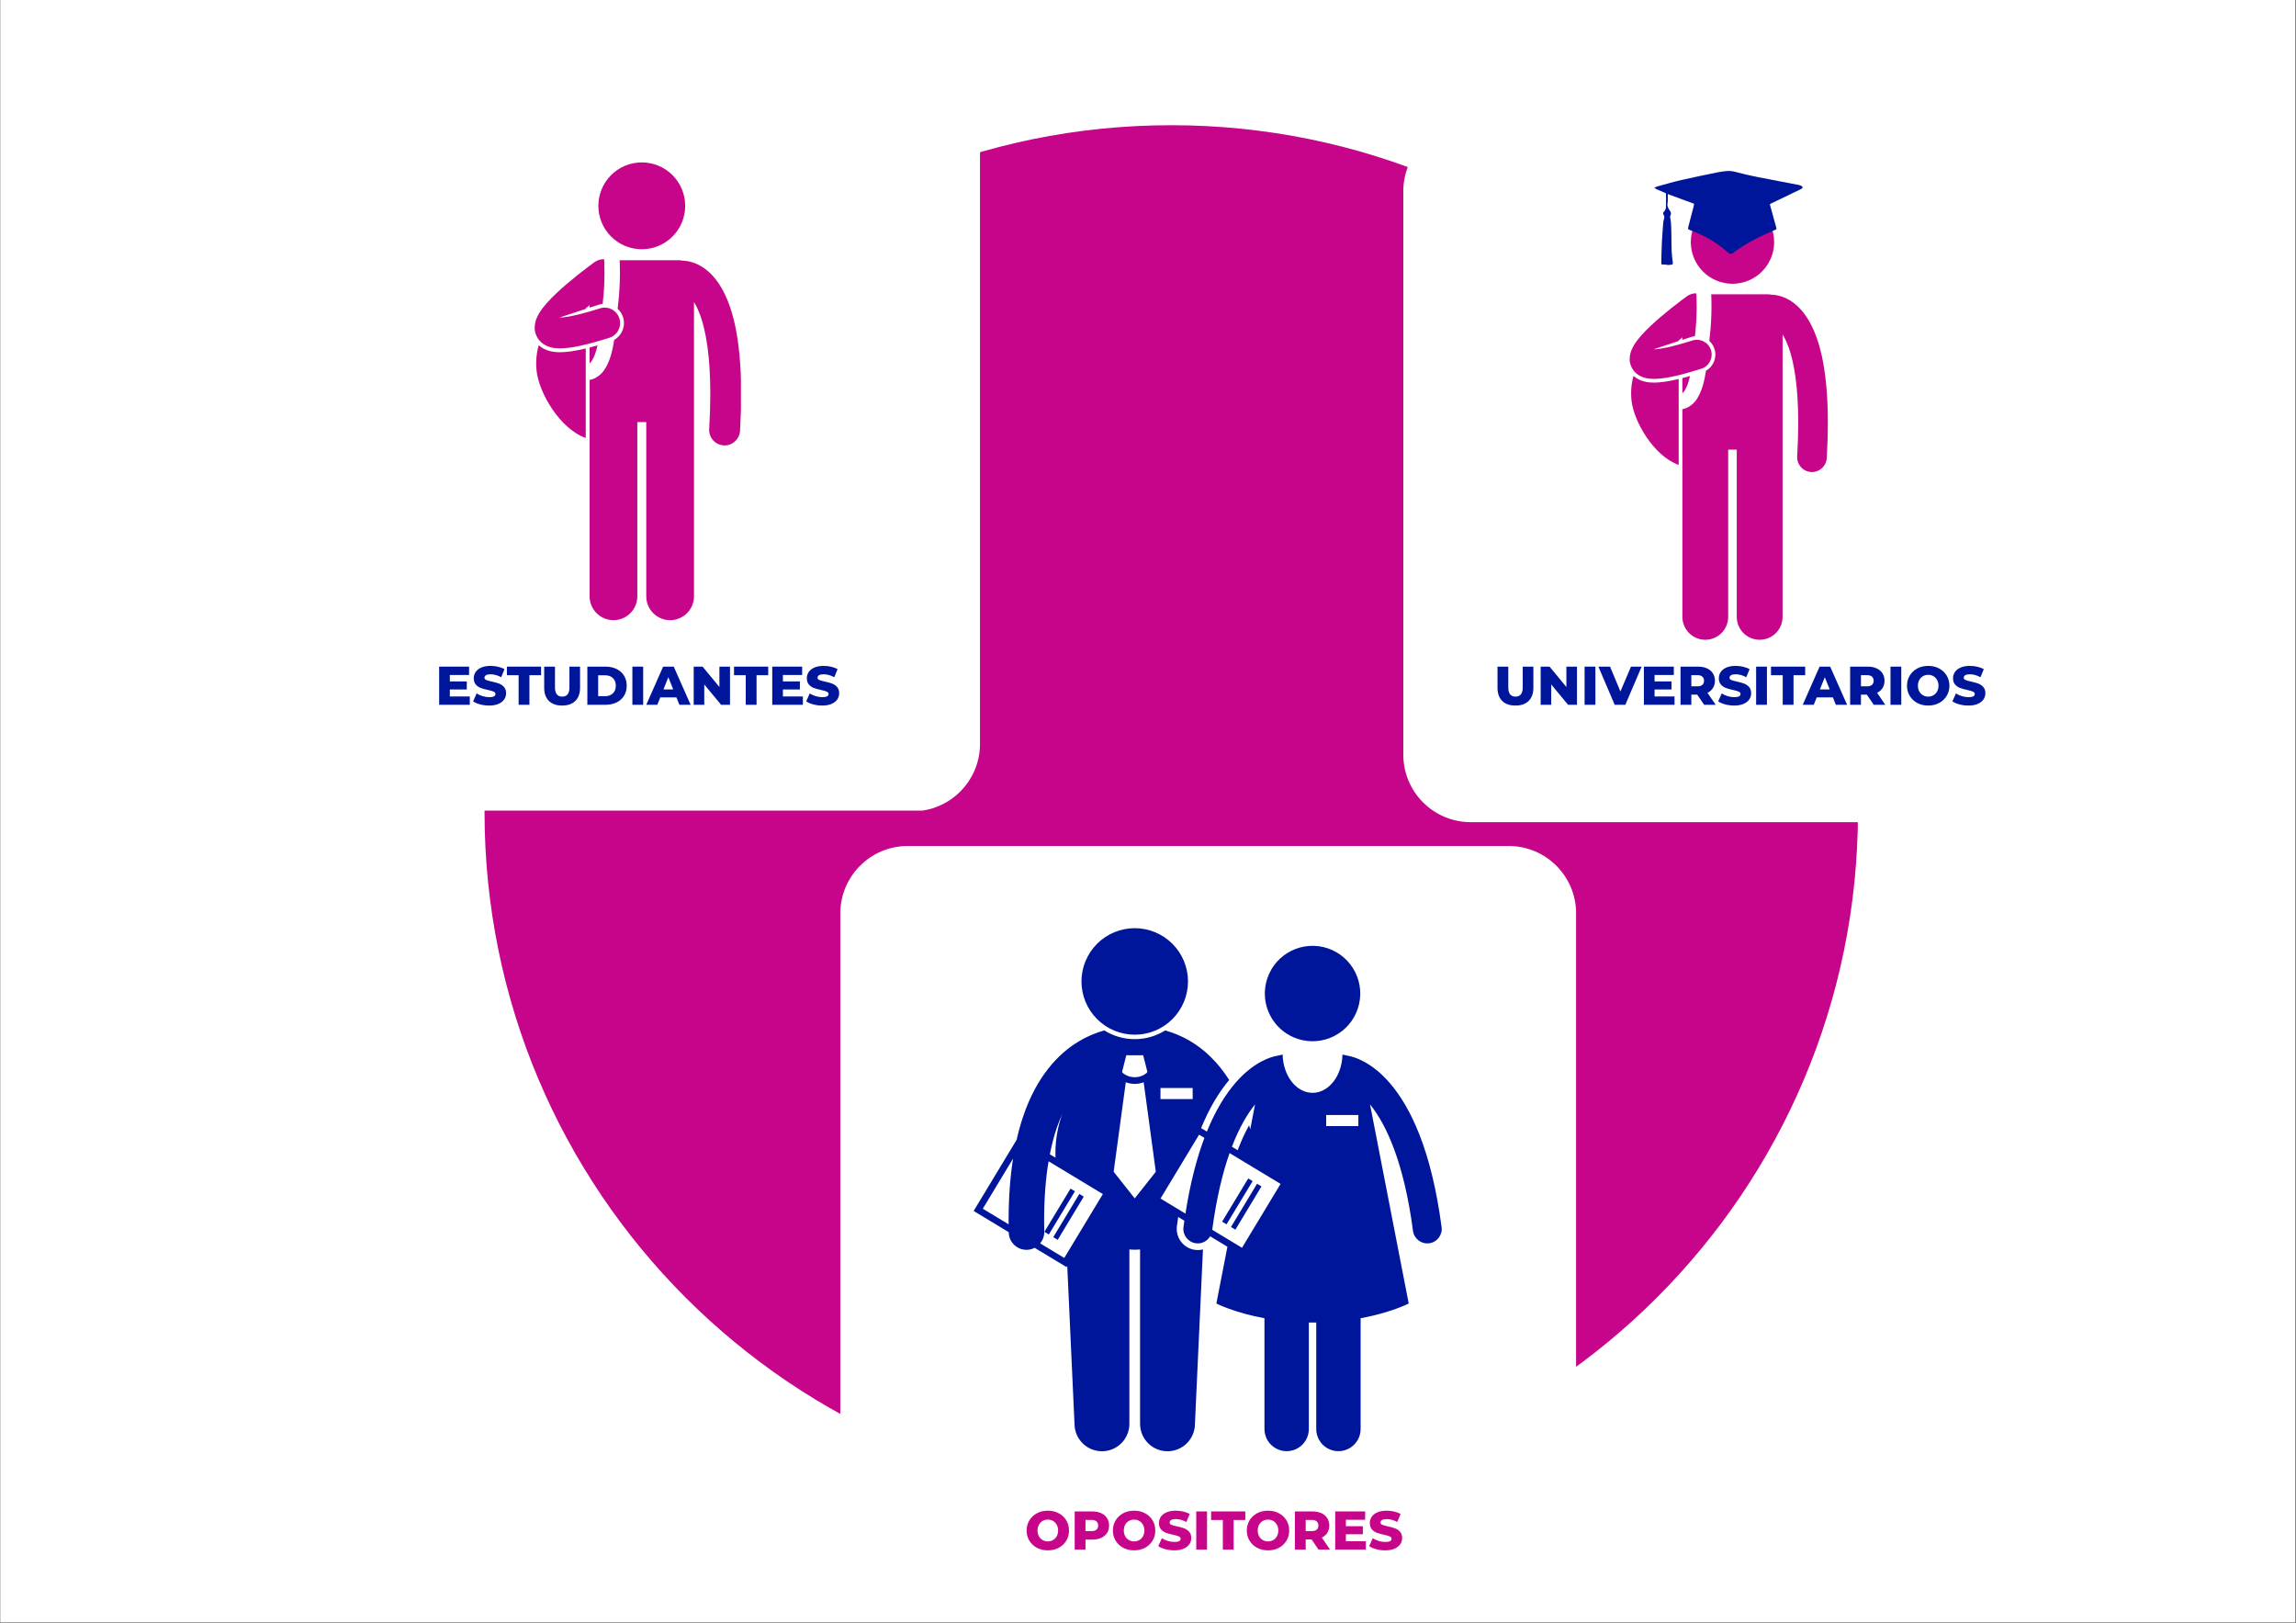 <svg xmlns="http://www.w3.org/2000/svg" xmlns:xlink="http://www.w3.org/1999/xlink" width="2245" zoomAndPan="magnify" viewBox="0 0 1683.75 1190.25" height="1587" preserveAspectRatio="xMidYMid meet"><rect x="0" y="0" width="1683.75" height="1190.25" fill="#808080" stroke="none"/><defs><g></g><clipPath id="402a54c7b4"><path d="M 0.406 0 L 1683.094 0 L 1683.094 1189.5 L 0.406 1189.5 Z M 0.406 0 " clip-rule="nonzero"></path></clipPath><clipPath id="6965311ecc"><path d="M 355.328 91.812 L 1363 91.812 L 1363 1098.898 L 355.328 1098.898 Z M 355.328 91.812 " clip-rule="nonzero"></path></clipPath><clipPath id="d3a82fd998"><path d="M 1029.102 90.785 L 1506.32 90.785 L 1506.32 603 L 1029.102 603 Z M 1029.102 90.785 " clip-rule="nonzero"></path></clipPath><clipPath id="4385bffe2e"><path d="M 1078.57 90.785 L 1456.852 90.785 C 1469.973 90.785 1482.555 95.996 1491.832 105.273 C 1501.109 114.551 1506.32 127.133 1506.32 140.254 L 1506.32 553.391 C 1506.32 566.512 1501.109 579.094 1491.832 588.371 C 1482.555 597.648 1469.973 602.859 1456.852 602.859 L 1078.57 602.859 C 1065.449 602.859 1052.867 597.648 1043.59 588.371 C 1034.312 579.094 1029.102 566.512 1029.102 553.391 L 1029.102 140.254 C 1029.102 127.133 1034.312 114.551 1043.59 105.273 C 1052.867 95.996 1065.449 90.785 1078.57 90.785 Z M 1078.57 90.785 " clip-rule="nonzero"></path></clipPath><clipPath id="ce8e36863d"><path d="M 1233 215 L 1340.426 215 L 1340.426 469.293 L 1233 469.293 Z M 1233 215 " clip-rule="nonzero"></path></clipPath><clipPath id="220586561c"><path d="M 1239 146.84 L 1302 146.84 L 1302 209 L 1239 209 Z M 1239 146.84 " clip-rule="nonzero"></path></clipPath><clipPath id="8d150ada66"><path d="M 1213.184 125.219 L 1321.957 125.219 L 1321.957 194.727 L 1213.184 194.727 Z M 1213.184 125.219 " clip-rule="nonzero"></path></clipPath><clipPath id="6ecb8c990c"><path d="M 616 620 L 1156 620 L 1156 1124.441 L 616 1124.441 Z M 616 620 " clip-rule="nonzero"></path></clipPath><clipPath id="365ae34062"><path d="M 665.703 620.324 L 1106.367 620.324 C 1133.688 620.324 1155.836 642.473 1155.836 669.793 L 1155.836 1074.973 C 1155.836 1102.293 1133.688 1124.441 1106.367 1124.441 L 665.703 1124.441 C 638.383 1124.441 616.234 1102.293 616.234 1074.973 L 616.234 669.793 C 616.234 642.473 638.383 620.324 665.703 620.324 Z M 665.703 620.324 " clip-rule="nonzero"></path></clipPath><clipPath id="d37fc4982c"><path d="M 793 680.277 L 872 680.277 L 872 759 L 793 759 Z M 793 680.277 " clip-rule="nonzero"></path></clipPath><clipPath id="0b9cd8d799"><path d="M 714.02 755 L 1058 755 L 1058 1064.785 L 714.02 1064.785 Z M 714.02 755 " clip-rule="nonzero"></path></clipPath><clipPath id="65b82aca80"><path d="M 195.512 52.855 L 718.668 52.855 L 718.668 595 L 195.512 595 Z M 195.512 52.855 " clip-rule="nonzero"></path></clipPath><clipPath id="284f0be49d"><path d="M 244.98 52.855 L 669.199 52.855 C 696.523 52.855 718.668 75.004 718.668 102.324 L 718.668 545.434 C 718.668 572.754 696.523 594.902 669.199 594.902 L 244.98 594.902 C 217.66 594.902 195.512 572.754 195.512 545.434 L 195.512 102.324 C 195.512 75.004 217.66 52.855 244.98 52.855 Z M 244.98 52.855 " clip-rule="nonzero"></path></clipPath><clipPath id="3a2190e067"><path d="M 432 190 L 543.363 190 L 543.363 454.77 L 432 454.77 Z M 432 190 " clip-rule="nonzero"></path></clipPath></defs><g clip-path="url(#402a54c7b4)"><path fill="#ffffff" d="M 0.406 0 L 1683.094 0 L 1683.094 1189.5 L 0.406 1189.5 Z M 0.406 0 " fill-opacity="1" fill-rule="nonzero"></path><path fill="#ffffff" d="M 0.406 0 L 1683.094 0 L 1683.094 1189.5 L 0.406 1189.5 Z M 0.406 0 " fill-opacity="1" fill-rule="nonzero"></path></g><g clip-path="url(#6965311ecc)"><path fill="#c6058a" d="M 1362.52 595.41 C 1362.52 873.531 1137.043 1099.004 858.922 1099.004 C 580.801 1099.004 355.328 873.531 355.328 595.41 C 355.328 317.289 580.801 91.812 858.922 91.812 C 1137.043 91.812 1362.52 317.289 1362.52 595.41 Z M 1362.52 595.41 " fill-opacity="1" fill-rule="nonzero"></path></g><g clip-path="url(#d3a82fd998)"><g clip-path="url(#4385bffe2e)"><path fill="#ffffff" d="M 1029.102 90.785 L 1506.32 90.785 L 1506.32 603.422 L 1029.102 603.422 Z M 1029.102 90.785 " fill-opacity="1" fill-rule="nonzero"></path></g></g><path fill="#c6058a" d="M 1231.039 340.887 L 1231.039 277.895 C 1223.605 279.684 1217.914 280.504 1212.984 280.551 L 1212.945 280.551 C 1210.32 280.547 1208.203 280.312 1206.086 279.797 C 1203.039 279.047 1200.496 277.785 1198.305 275.949 C 1198.148 275.82 1198.059 275.637 1198.012 275.418 C 1196.441 280.762 1195.758 286.762 1196.434 293.504 C 1197.945 308.66 1212.602 334.375 1231.039 340.887 Z M 1231.039 340.887 " fill-opacity="1" fill-rule="nonzero"></path><g clip-path="url(#ce8e36863d)"><path fill="#c6058a" d="M 1296.734 215.809 L 1254.902 215.809 C 1254.996 217.742 1255.098 220.766 1255.098 224.535 C 1255.094 230.527 1254.84 238.398 1253.84 246.77 C 1253.719 247.77 1253.605 248.848 1253.496 249.953 C 1255.23 251.531 1256.574 253.562 1257.32 255.926 C 1259.281 262.137 1256.531 268.719 1251.09 271.82 C 1249.914 279.289 1248.242 286.492 1244.602 292.234 C 1242.312 295.914 1238.531 299.156 1233.758 300.07 L 1233.758 452.324 C 1233.758 461.602 1241.277 469.117 1250.551 469.117 C 1259.824 469.117 1267.348 461.602 1267.348 452.324 L 1267.348 329.707 L 1273.641 329.707 L 1273.641 452.324 C 1273.641 461.602 1281.164 469.117 1290.434 469.117 C 1299.711 469.117 1307.23 461.602 1307.23 452.324 L 1307.23 245.223 C 1308.113 246.637 1309.031 248.344 1309.949 250.395 C 1310.523 251.684 1311.102 253.09 1311.676 254.668 C 1315.5 265.285 1318.723 282.691 1318.707 309.871 C 1318.707 317.359 1318.469 325.586 1317.941 334.625 C 1317.594 340.613 1322.168 345.758 1328.16 346.105 C 1328.375 346.117 1328.59 346.125 1328.801 346.125 C 1334.516 346.125 1339.301 341.664 1339.641 335.891 C 1340.188 326.473 1340.441 317.824 1340.441 309.871 C 1340.387 268.871 1333.84 246.184 1324.91 232.539 C 1320.449 225.77 1315.23 221.426 1310.406 219.016 C 1309.027 218.32 1307.707 217.801 1306.453 217.391 C 1303.477 216.418 1300.941 216.141 1299.219 216.117 C 1298.422 215.922 1297.594 215.809 1296.734 215.809 Z M 1296.734 215.809 " fill-opacity="1" fill-rule="nonzero"></path></g><path fill="#c6058a" d="M 1235.48 286.332 C 1236.992 284.035 1238.352 280.203 1239.332 275.703 C 1237.371 276.262 1235.52 276.766 1233.758 277.219 L 1233.758 288.375 C 1234.289 287.91 1234.836 287.262 1235.48 286.332 Z M 1235.48 286.332 " fill-opacity="1" fill-rule="nonzero"></path><g clip-path="url(#220586561c)"><path fill="#c6058a" d="M 1301.055 177.504 C 1301.055 178.508 1301.008 179.504 1300.91 180.5 C 1300.812 181.496 1300.664 182.488 1300.469 183.469 C 1300.273 184.449 1300.031 185.418 1299.738 186.379 C 1299.449 187.336 1299.113 188.277 1298.73 189.203 C 1298.348 190.125 1297.918 191.031 1297.449 191.914 C 1296.977 192.797 1296.461 193.652 1295.906 194.484 C 1295.348 195.316 1294.754 196.121 1294.117 196.895 C 1293.484 197.668 1292.812 198.41 1292.105 199.117 C 1291.398 199.824 1290.656 200.496 1289.883 201.129 C 1289.109 201.766 1288.305 202.359 1287.473 202.918 C 1286.641 203.473 1285.785 203.988 1284.902 204.461 C 1284.02 204.93 1283.113 205.359 1282.188 205.742 C 1281.266 206.125 1280.324 206.461 1279.367 206.754 C 1278.406 207.043 1277.438 207.285 1276.457 207.48 C 1275.473 207.676 1274.484 207.824 1273.488 207.922 C 1272.492 208.02 1271.496 208.066 1270.492 208.066 C 1269.492 208.066 1268.492 208.02 1267.496 207.922 C 1266.5 207.824 1265.512 207.676 1264.531 207.48 C 1263.551 207.285 1262.578 207.043 1261.621 206.754 C 1260.664 206.461 1259.723 206.125 1258.797 205.742 C 1257.875 205.359 1256.969 204.93 1256.086 204.461 C 1255.203 203.988 1254.348 203.473 1253.516 202.918 C 1252.684 202.359 1251.879 201.766 1251.105 201.129 C 1250.332 200.496 1249.59 199.824 1248.883 199.117 C 1248.176 198.41 1247.504 197.668 1246.867 196.895 C 1246.234 196.121 1245.637 195.316 1245.082 194.484 C 1244.527 193.652 1244.012 192.797 1243.539 191.914 C 1243.066 191.031 1242.641 190.125 1242.258 189.203 C 1241.875 188.277 1241.539 187.336 1241.246 186.379 C 1240.957 185.418 1240.715 184.449 1240.52 183.469 C 1240.324 182.488 1240.176 181.496 1240.078 180.5 C 1239.98 179.504 1239.93 178.508 1239.93 177.504 C 1239.93 176.504 1239.98 175.508 1240.078 174.512 C 1240.176 173.516 1240.324 172.523 1240.52 171.543 C 1240.715 170.562 1240.957 169.59 1241.246 168.633 C 1241.539 167.676 1241.875 166.734 1242.258 165.809 C 1242.641 164.887 1243.066 163.98 1243.539 163.098 C 1244.012 162.215 1244.527 161.359 1245.082 160.527 C 1245.637 159.695 1246.234 158.891 1246.867 158.117 C 1247.504 157.344 1248.176 156.602 1248.883 155.895 C 1249.59 155.188 1250.332 154.516 1251.105 153.879 C 1251.879 153.246 1252.684 152.648 1253.516 152.094 C 1254.348 151.539 1255.203 151.023 1256.086 150.551 C 1256.969 150.082 1257.875 149.652 1258.797 149.27 C 1259.723 148.887 1260.664 148.551 1261.621 148.258 C 1262.578 147.969 1263.551 147.727 1264.531 147.531 C 1265.512 147.336 1266.5 147.188 1267.496 147.09 C 1268.492 146.992 1269.492 146.941 1270.492 146.941 C 1271.496 146.941 1272.492 146.992 1273.488 147.09 C 1274.484 147.188 1275.473 147.336 1276.457 147.531 C 1277.438 147.727 1278.406 147.969 1279.367 148.258 C 1280.324 148.551 1281.266 148.887 1282.188 149.27 C 1283.113 149.652 1284.02 150.082 1284.902 150.551 C 1285.785 151.023 1286.641 151.539 1287.473 152.094 C 1288.305 152.648 1289.109 153.246 1289.883 153.879 C 1290.656 154.516 1291.398 155.188 1292.105 155.895 C 1292.812 156.602 1293.484 157.344 1294.117 158.117 C 1294.754 158.891 1295.348 159.695 1295.906 160.527 C 1296.461 161.359 1296.977 162.215 1297.449 163.098 C 1297.918 163.98 1298.348 164.887 1298.73 165.809 C 1299.113 166.734 1299.449 167.676 1299.738 168.633 C 1300.031 169.59 1300.273 170.562 1300.469 171.543 C 1300.664 172.523 1300.812 173.516 1300.91 174.512 C 1301.008 175.508 1301.055 176.504 1301.055 177.504 Z M 1301.055 177.504 " fill-opacity="1" fill-rule="nonzero"></path></g><path fill="#c6058a" d="M 1200.047 273.871 L 1200.047 273.867 C 1202.281 275.734 1204.621 276.637 1206.727 277.16 C 1208.855 277.676 1210.867 277.828 1212.957 277.836 C 1221.16 277.754 1231.504 275.422 1247.645 270.383 C 1253.367 268.574 1256.539 262.469 1254.73 256.746 C 1252.922 251.023 1246.82 247.852 1241.098 249.66 C 1226.039 254.477 1216.465 256.184 1212.957 256.102 C 1212.848 256.102 1212.77 256.098 1212.676 256.094 C 1215.535 255.141 1222.477 252.828 1231.039 250.047 L 1231.039 249.691 C 1231.945 248.914 1232.852 248.145 1233.758 247.387 L 1233.758 249.168 C 1235.863 248.488 1238.043 247.785 1240.27 247.074 C 1241.145 246.793 1242.039 246.617 1242.938 246.52 C 1242.977 246.18 1243.012 245.816 1243.051 245.48 C 1243.98 237.684 1244.23 230.207 1244.23 224.535 C 1244.23 221.379 1244.156 218.777 1244.082 216.984 C 1244.047 216.176 1244.016 215.551 1243.988 215.098 C 1241.656 215.008 1239.277 215.656 1237.234 217.125 C 1237.172 217.172 1235.234 218.562 1232.246 220.828 C 1228.523 223.652 1223.164 227.828 1217.719 232.48 C 1212.797 236.695 1207.82 241.246 1203.734 245.844 C 1201.684 248.156 1199.84 250.465 1198.277 253.055 C 1196.789 255.676 1195.223 258.527 1195.113 263.164 C 1194.973 266.125 1196.359 270.031 1198.766 272.66 C 1198.777 272.645 1198.785 272.625 1198.797 272.605 C 1199.176 273.055 1199.586 273.48 1200.047 273.871 Z M 1200.047 273.871 " fill-opacity="1" fill-rule="nonzero"></path><g clip-path="url(#8d150ada66)"><path fill="#00169a" d="M 1320.961 136.262 C 1320.238 135.926 1319.488 135.684 1318.707 135.539 C 1313.977 134.617 1309.242 133.746 1304.512 132.824 C 1293.949 130.785 1283.344 128.926 1272.938 126.137 C 1270.68 125.457 1268.383 125.227 1266.039 125.445 C 1264.125 125.676 1262.188 125.832 1260.309 126.219 C 1251.234 128.094 1242.098 129.91 1233.047 131.992 C 1227.035 133.371 1221.117 135.133 1215.164 136.762 C 1214.484 137.02 1213.824 137.32 1213.184 137.664 C 1213.703 138.066 1214.246 138.426 1214.816 138.754 C 1216.68 139.578 1218.566 140.352 1220.441 141.156 C 1220.949 141.371 1221.441 141.621 1221.746 141.77 C 1221.746 145.195 1221.852 148.43 1221.691 151.648 C 1221.711 152.27 1221.605 152.875 1221.379 153.457 C 1221.152 154.035 1220.82 154.551 1220.387 155 C 1219.691 155.637 1219.332 156.688 1219.949 157.48 C 1220.816 158.598 1220.605 159.605 1220.215 160.77 C 1219.93 161.633 1219.762 162.523 1219.703 163.43 C 1219.332 168.324 1218.93 173.258 1218.691 178.18 C 1218.465 182.934 1218.422 187.695 1218.301 192.453 C 1218.262 193.859 1218.441 194.035 1219.812 194.008 C 1220.379 193.957 1220.941 193.977 1221.504 194.066 C 1222.73 194.352 1223.965 194.383 1225.203 194.156 C 1226.793 193.895 1226.891 193.773 1226.703 192.23 C 1226.383 189.512 1226.008 186.832 1225.891 184.121 C 1225.719 180.441 1225.828 176.75 1225.715 173.07 C 1225.566 168.426 1225.754 163.762 1224.766 159.18 C 1224.715 158.797 1224.781 158.434 1224.969 158.094 C 1225.742 156.707 1225.383 155.57 1224.504 154.336 C 1223.359 152.746 1222.41 151.043 1222.906 148.902 C 1223.059 147.891 1223.109 146.875 1223.059 145.852 C 1223.059 144.738 1223.059 143.625 1223.059 142.301 L 1242.355 149.406 C 1242.223 150.145 1242.152 150.816 1241.984 151.461 C 1240.738 156.355 1239.496 161.246 1238.18 166.094 C 1237.684 167.961 1237.773 168.102 1239.602 168.812 C 1248.43 172.098 1256.672 176.5 1264 182.426 C 1265.191 183.387 1266.32 184.426 1267.527 185.371 C 1268.957 186.496 1269.555 186.457 1271 185.402 C 1280.312 178.406 1290.645 173.27 1301.316 168.754 C 1302.945 168.066 1302.945 168.121 1302.484 166.441 C 1300.965 160.93 1299.445 155.418 1297.902 149.797 C 1298.281 149.543 1298.445 149.395 1298.648 149.297 L 1319.305 139.352 C 1319.93 139.09 1320.539 138.789 1321.125 138.441 C 1322.219 137.719 1322.145 136.828 1320.961 136.262 Z M 1320.961 136.262 " fill-opacity="1" fill-rule="nonzero"></path></g><g clip-path="url(#6ecb8c990c)"><g clip-path="url(#365ae34062)"><path fill="#ffffff" d="M 616.234 620.324 L 1155.797 620.324 L 1155.797 1124.441 L 616.234 1124.441 Z M 616.234 620.324 " fill-opacity="1" fill-rule="nonzero"></path></g></g><g clip-path="url(#d37fc4982c)"><path fill="#00169a" d="M 871.203 719.645 C 871.203 720.926 871.141 722.203 871.016 723.477 C 870.887 724.746 870.699 726.012 870.453 727.266 C 870.203 728.52 869.891 729.762 869.52 730.984 C 869.148 732.207 868.719 733.41 868.23 734.594 C 867.738 735.773 867.191 736.93 866.59 738.059 C 865.988 739.188 865.332 740.281 864.621 741.344 C 863.91 742.41 863.148 743.434 862.336 744.426 C 861.523 745.414 860.668 746.359 859.762 747.266 C 858.859 748.168 857.91 749.027 856.922 749.84 C 855.934 750.648 854.906 751.41 853.844 752.121 C 852.781 752.832 851.684 753.488 850.555 754.094 C 849.43 754.695 848.273 755.242 847.09 755.73 C 845.91 756.219 844.707 756.652 843.48 757.023 C 842.258 757.395 841.02 757.703 839.766 757.953 C 838.508 758.203 837.246 758.391 835.973 758.516 C 834.699 758.641 833.422 758.703 832.145 758.703 C 830.867 758.703 829.59 758.641 828.316 758.516 C 827.043 758.391 825.781 758.203 824.523 757.953 C 823.27 757.703 822.031 757.395 820.809 757.023 C 819.582 756.652 818.379 756.219 817.199 755.73 C 816.016 755.242 814.859 754.695 813.734 754.094 C 812.605 753.488 811.508 752.832 810.445 752.121 C 809.383 751.41 808.355 750.648 807.367 749.84 C 806.379 749.027 805.43 748.168 804.527 747.266 C 803.621 746.359 802.766 745.414 801.953 744.426 C 801.141 743.434 800.379 742.41 799.668 741.344 C 798.957 740.281 798.301 739.188 797.699 738.059 C 797.098 736.93 796.551 735.773 796.059 734.594 C 795.57 733.41 795.141 732.207 794.77 730.984 C 794.398 729.762 794.086 728.52 793.836 727.266 C 793.59 726.012 793.402 724.746 793.273 723.477 C 793.148 722.203 793.086 720.926 793.086 719.645 C 793.086 718.367 793.148 717.09 793.273 715.816 C 793.402 714.547 793.59 713.281 793.836 712.027 C 794.086 710.773 794.398 709.531 794.77 708.309 C 795.141 707.086 795.57 705.883 796.059 704.699 C 796.551 703.52 797.098 702.363 797.699 701.234 C 798.301 700.105 798.957 699.012 799.668 697.945 C 800.379 696.883 801.141 695.855 801.953 694.867 C 802.766 693.879 803.621 692.934 804.527 692.027 C 805.43 691.125 806.379 690.266 807.367 689.453 C 808.355 688.645 809.383 687.883 810.445 687.172 C 811.508 686.461 812.605 685.805 813.734 685.199 C 814.859 684.598 816.016 684.051 817.199 683.562 C 818.379 683.074 819.582 682.641 820.809 682.27 C 822.031 681.898 823.27 681.59 824.523 681.34 C 825.781 681.09 827.043 680.902 828.316 680.777 C 829.59 680.652 830.867 680.59 832.145 680.59 C 833.422 680.59 834.699 680.652 835.973 680.777 C 837.246 680.902 838.508 681.09 839.766 681.34 C 841.02 681.59 842.258 681.898 843.48 682.27 C 844.707 682.641 845.91 683.074 847.09 683.562 C 848.273 684.051 849.43 684.598 850.555 685.199 C 851.684 685.805 852.781 686.461 853.844 687.172 C 854.906 687.883 855.934 688.645 856.922 689.453 C 857.91 690.266 858.859 691.125 859.762 692.027 C 860.668 692.934 861.523 693.879 862.336 694.867 C 863.148 695.855 863.91 696.883 864.621 697.945 C 865.332 699.012 865.988 700.105 866.59 701.234 C 867.191 702.363 867.738 703.52 868.23 704.699 C 868.719 705.883 869.148 707.086 869.52 708.309 C 869.891 709.531 870.203 710.773 870.453 712.027 C 870.699 713.281 870.887 714.547 871.016 715.816 C 871.141 717.09 871.203 718.367 871.203 719.645 Z M 871.203 719.645 " fill-opacity="1" fill-rule="nonzero"></path></g><path fill="#00169a" d="M 772.398 907.156 L 791.523 875.465 L 794.762 877.422 L 775.641 909.109 Z M 772.398 907.156 " fill-opacity="1" fill-rule="nonzero"></path><path fill="#00169a" d="M 765.902 903.242 L 785.043 871.559 L 788.281 873.516 L 769.141 905.199 Z M 765.902 903.242 " fill-opacity="1" fill-rule="nonzero"></path><g clip-path="url(#0b9cd8d799)"><path fill="#00169a" d="M 1031.109 945.742 L 1025.445 916.602 L 1013.594 855.594 L 1006.98 821.559 L 1004.707 809.848 C 1004.961 810.164 1005.215 810.457 1005.477 810.785 C 1016.41 824.754 1029.512 851.719 1036.207 902.535 C 1036.969 908.324 1042.285 912.398 1048.074 911.637 C 1053.867 910.875 1057.945 905.559 1057.184 899.77 C 1049.68 842.91 1034.242 811.695 1019.363 794.359 C 1005.645 778.297 992.449 774.809 988.91 774.242 C 988.051 774.027 986.508 773.66 984.484 773.246 C 984.16 788.824 974.473 801.328 962.547 801.328 C 950.621 801.328 940.934 788.82 940.609 773.246 C 938.586 773.66 937.047 774.027 936.184 774.242 C 932.648 774.809 919.445 778.293 905.723 794.359 C 898.652 802.598 891.457 813.977 885.051 829.746 L 880.82 827.191 C 882.273 823.672 883.781 820.281 885.367 817.043 C 885.34 816.973 885.316 816.902 885.289 816.828 C 885.32 816.895 885.348 816.957 885.379 817.023 C 890.117 807.359 895.473 798.98 901.422 791.91 C 892.922 778.512 882.859 769.309 872.918 763.445 C 866.438 759.594 860.145 757.137 854.473 755.566 C 847.988 759.609 840.336 761.957 832.145 761.957 C 823.949 761.957 816.301 759.613 809.812 755.562 C 804.141 757.137 797.852 759.594 791.367 763.449 C 775.898 772.566 760.109 789.723 750.43 818.312 C 750.43 818.316 750.43 818.316 750.43 818.32 L 750.43 818.316 C 748.586 823.715 746.945 829.539 745.531 835.785 L 714.02 887.945 L 739.754 903.492 C 739.754 903.57 739.754 903.648 739.754 903.727 C 739.918 910.812 745.715 916.445 752.77 916.445 C 752.871 916.445 752.973 916.445 753.074 916.441 C 755.125 916.398 757.051 915.863 758.758 914.977 L 782.133 929.098 L 782.66 928.227 L 787.98 1044.02 C 787.98 1055.137 796.992 1064.141 808.102 1064.141 C 819.215 1064.141 828.223 1055.137 828.223 1044.02 L 828.223 916.199 C 829.52 916.305 830.824 916.375 832.145 916.375 C 833.461 916.375 834.762 916.305 836.059 916.199 L 836.059 1044.02 C 836.059 1055.137 845.07 1064.141 856.18 1064.141 C 867.289 1064.141 876.301 1055.137 876.301 1044.02 L 882.18 916.129 C 880.965 916.434 879.703 916.613 878.402 916.613 C 877.715 916.613 877.023 916.562 876.344 916.473 C 870.18 915.66 865.348 911.273 863.625 905.672 L 863.477 905.211 C 862.949 903.285 862.785 901.227 863.062 899.121 C 863.363 896.836 863.695 894.609 864.023 892.375 L 868.547 895.109 C 868.328 896.641 868.113 898.191 867.902 899.762 C 867.137 905.559 871.211 910.867 877.004 911.637 C 877.473 911.695 877.941 911.727 878.402 911.727 C 882.184 911.727 885.59 909.676 887.461 906.535 L 891.645 909.062 L 900.109 914.176 L 892.02 955.809 C 892.02 955.809 904.891 962.484 927.277 966.598 L 927.277 1047.805 C 927.277 1056.793 934.562 1064.078 943.551 1064.078 C 952.535 1064.078 959.824 1056.793 959.824 1047.805 L 959.824 969.727 C 960.727 969.738 961.625 969.754 962.539 969.754 C 963.457 969.754 964.352 969.738 965.25 969.727 L 965.25 1047.805 C 965.25 1056.793 972.535 1064.078 981.523 1064.078 C 990.508 1064.078 997.801 1056.793 997.801 1047.805 L 997.801 966.598 C 1012.629 963.871 1023.27 960.031 1028.773 957.742 C 1031.574 956.574 1033.059 955.809 1033.059 955.809 Z M 739.672 897.746 L 720.723 886.297 L 742.914 849.566 C 740.824 862.887 739.66 877.945 739.656 895.023 C 739.656 895.918 739.664 896.836 739.672 897.746 Z M 762.801 911.715 C 764.727 909.383 765.863 906.387 765.789 903.129 C 765.723 900.367 765.695 897.672 765.695 895.023 C 765.691 878.168 766.91 863.773 768.961 851.508 L 808.773 875.555 L 780.477 922.391 Z M 816.684 859.188 L 825.59 793.57 C 827.703 794.363 829.918 794.773 832.141 794.773 L 832.152 794.773 C 834.371 794.773 836.59 794.359 838.699 793.57 L 847.605 859.188 L 832.145 878.719 Z M 874.629 805.93 L 851.031 805.93 L 851.031 797.789 L 874.629 797.789 Z M 879.344 832 L 883.242 834.355 C 877.715 849.047 872.867 867.258 869.332 889.879 L 851.051 878.836 Z M 920.391 809.801 L 918.117 821.512 L 916.84 828.086 C 916.566 827.086 916.289 826.094 916.008 825.121 C 913.203 830.137 910.371 836.172 907.648 843.395 L 903.414 840.836 C 908.949 826.391 914.965 816.504 920.391 809.801 Z M 901.699 845.504 L 939.098 868.094 L 910.805 914.938 L 888.984 901.754 C 892.137 878.207 896.66 859.824 901.699 845.504 Z M 832.145 773.75 L 838.328 773.75 L 841.418 785.957 L 840.949 786.699 C 838.398 788.824 835.277 789.887 832.141 789.891 C 829.004 789.887 825.887 788.824 823.34 786.703 L 822.867 785.957 L 825.957 773.75 Z M 779.004 816.824 C 777.445 821.082 776.223 825.555 775.375 830.207 C 774.473 835.16 773.984 840.301 773.984 845.586 C 773.984 846.691 774.012 847.789 774.055 848.879 L 770.867 846.957 L 769.906 846.375 C 771.348 839.035 773.09 832.508 775.062 826.746 C 775.062 826.742 775.066 826.738 775.07 826.73 C 776.309 823.141 777.629 819.867 779.004 816.824 Z M 972.547 817.59 L 996.141 817.59 L 996.141 825.727 L 972.547 825.727 Z M 972.547 817.59 " fill-opacity="1" fill-rule="nonzero"></path></g><path fill="#00169a" d="M 902.727 899.699 L 921.844 868.004 L 925.082 869.961 L 905.965 901.652 Z M 902.727 899.699 " fill-opacity="1" fill-rule="nonzero"></path><path fill="#00169a" d="M 896.227 895.777 L 915.375 864.102 L 918.613 866.059 L 899.465 897.734 Z M 896.227 895.777 " fill-opacity="1" fill-rule="nonzero"></path><path fill="#00169a" d="M 981.512 757.906 C 988.871 753.156 994.473 745.66 996.613 736.453 C 1000.992 717.637 989.293 698.832 970.477 694.449 C 951.66 690.07 932.859 701.773 928.473 720.59 C 925.031 735.367 931.516 750.137 943.574 757.918 C 946.863 760.043 950.574 761.652 954.609 762.59 C 964.223 764.828 973.828 762.863 981.512 757.906 Z M 981.512 757.906 " fill-opacity="1" fill-rule="nonzero"></path><g clip-path="url(#65b82aca80)"><g clip-path="url(#284f0be49d)"><path fill="#ffffff" d="M 195.512 52.855 L 718.668 52.855 L 718.668 594.406 L 195.512 594.406 Z M 195.512 52.855 " fill-opacity="1" fill-rule="nonzero"></path></g></g><path fill="#c6058a" d="M 429.543 321.141 L 429.543 255.512 C 421.797 257.379 415.867 258.23 410.73 258.281 L 410.691 258.281 C 407.957 258.273 405.75 258.031 403.543 257.496 C 400.367 256.711 397.723 255.398 395.438 253.488 C 395.273 253.352 395.18 253.16 395.133 252.934 C 393.492 258.5 392.785 264.75 393.488 271.777 C 395.062 287.566 410.332 314.355 429.543 321.141 Z M 429.543 321.141 " fill-opacity="1" fill-rule="nonzero"></path><g clip-path="url(#3a2190e067)"><path fill="#c6058a" d="M 497.984 190.824 L 454.406 190.824 C 454.5 192.84 454.609 195.992 454.609 199.918 C 454.605 206.164 454.34 214.359 453.297 223.086 C 453.172 224.125 453.055 225.246 452.938 226.402 C 454.746 228.043 456.145 230.164 456.922 232.625 C 458.969 239.094 456.102 245.953 450.434 249.184 C 449.203 256.965 447.465 264.473 443.672 270.453 C 441.285 274.289 437.348 277.664 432.375 278.617 L 432.375 437.246 C 432.375 446.91 440.211 454.742 449.871 454.742 C 459.531 454.742 467.371 446.91 467.371 437.246 L 467.371 309.492 L 473.93 309.492 L 473.93 437.246 C 473.93 446.91 481.766 454.742 491.426 454.742 C 501.086 454.742 508.926 446.91 508.926 437.246 L 508.926 221.473 C 509.844 222.945 510.797 224.727 511.754 226.859 C 512.355 228.203 512.957 229.672 513.555 231.316 C 517.543 242.375 520.898 260.512 520.883 288.824 C 520.883 296.629 520.633 305.199 520.082 314.617 C 519.719 320.859 524.484 326.215 530.727 326.578 C 530.953 326.594 531.176 326.598 531.398 326.598 C 537.352 326.598 542.34 321.953 542.691 315.938 C 543.258 306.125 543.527 297.113 543.527 288.828 C 543.469 246.113 536.645 222.473 527.344 208.258 C 522.695 201.203 517.258 196.68 512.234 194.168 C 510.797 193.445 509.422 192.902 508.113 192.477 C 505.012 191.461 502.371 191.172 500.578 191.148 C 499.746 190.945 498.883 190.824 497.984 190.824 Z M 497.984 190.824 " fill-opacity="1" fill-rule="nonzero"></path></g><path fill="#c6058a" d="M 434.168 264.305 C 435.742 261.91 437.16 257.918 438.184 253.23 C 436.137 253.812 434.211 254.336 432.371 254.809 L 432.371 266.434 C 432.926 265.949 433.496 265.27 434.168 264.305 Z M 434.168 264.305 " fill-opacity="1" fill-rule="nonzero"></path><path fill="#c6058a" d="M 502.492 150.922 C 502.492 151.961 502.438 153.004 502.336 154.039 C 502.234 155.078 502.082 156.109 501.879 157.133 C 501.676 158.156 501.422 159.164 501.121 160.164 C 500.816 161.16 500.465 162.141 500.066 163.105 C 499.668 164.07 499.223 165.012 498.73 165.93 C 498.238 166.852 497.703 167.742 497.125 168.609 C 496.543 169.477 495.926 170.312 495.262 171.121 C 494.602 171.926 493.902 172.699 493.164 173.438 C 492.426 174.172 491.656 174.871 490.848 175.535 C 490.043 176.195 489.207 176.816 488.34 177.395 C 487.473 177.977 486.578 178.512 485.66 179.004 C 484.738 179.492 483.797 179.938 482.832 180.34 C 481.871 180.738 480.891 181.09 479.891 181.391 C 478.895 181.695 477.883 181.945 476.859 182.148 C 475.836 182.355 474.809 182.508 473.77 182.609 C 472.73 182.711 471.691 182.762 470.648 182.762 C 469.605 182.762 468.566 182.711 467.527 182.609 C 466.488 182.508 465.457 182.355 464.438 182.148 C 463.414 181.945 462.402 181.695 461.406 181.391 C 460.406 181.09 459.426 180.738 458.461 180.34 C 457.5 179.938 456.559 179.492 455.637 179.004 C 454.719 178.512 453.824 177.977 452.957 177.395 C 452.09 176.816 451.254 176.195 450.449 175.535 C 449.641 174.871 448.871 174.172 448.133 173.438 C 447.395 172.699 446.695 171.926 446.035 171.121 C 445.371 170.312 444.75 169.477 444.172 168.609 C 443.594 167.742 443.059 166.852 442.566 165.93 C 442.074 165.012 441.629 164.07 441.23 163.105 C 440.832 162.141 440.48 161.16 440.176 160.164 C 439.875 159.164 439.621 158.156 439.418 157.133 C 439.215 156.109 439.062 155.078 438.961 154.043 C 438.855 153.004 438.805 151.961 438.805 150.922 C 438.805 149.879 438.855 148.836 438.961 147.801 C 439.062 146.762 439.215 145.73 439.418 144.707 C 439.621 143.684 439.875 142.676 440.176 141.676 C 440.48 140.68 440.832 139.699 441.23 138.734 C 441.629 137.77 442.074 136.828 442.566 135.91 C 443.059 134.988 443.594 134.098 444.172 133.23 C 444.75 132.363 445.371 131.527 446.035 130.719 C 446.695 129.914 447.395 129.141 448.133 128.402 C 448.871 127.668 449.641 126.969 450.449 126.305 C 451.254 125.645 452.09 125.023 452.957 124.445 C 453.824 123.863 454.719 123.328 455.637 122.836 C 456.559 122.348 457.5 121.902 458.461 121.5 C 459.426 121.102 460.406 120.75 461.406 120.449 C 462.402 120.145 463.414 119.895 464.438 119.691 C 465.457 119.484 466.488 119.332 467.527 119.23 C 468.566 119.129 469.605 119.078 470.648 119.078 C 471.691 119.078 472.73 119.129 473.77 119.23 C 474.809 119.332 475.836 119.484 476.859 119.691 C 477.883 119.895 478.895 120.145 479.891 120.449 C 480.891 120.75 481.871 121.102 482.832 121.5 C 483.797 121.902 484.738 122.348 485.66 122.836 C 486.578 123.328 487.473 123.863 488.34 124.445 C 489.207 125.023 490.043 125.645 490.848 126.305 C 491.656 126.969 492.426 127.668 493.164 128.402 C 493.902 129.141 494.602 129.914 495.262 130.719 C 495.926 131.527 496.543 132.363 497.125 133.23 C 497.703 134.098 498.238 134.988 498.73 135.91 C 499.223 136.828 499.668 137.77 500.066 138.734 C 500.465 139.699 500.816 140.68 501.121 141.676 C 501.422 142.676 501.676 143.684 501.879 144.707 C 502.082 145.73 502.234 146.762 502.336 147.801 C 502.438 148.836 502.492 149.879 502.492 150.922 Z M 502.492 150.922 " fill-opacity="1" fill-rule="nonzero"></path><path fill="#c6058a" d="M 397.254 251.32 L 397.254 251.316 C 399.578 253.262 402.016 254.203 404.211 254.746 C 406.426 255.281 408.523 255.445 410.703 255.453 C 419.25 255.367 430.023 252.938 446.84 247.688 C 452.805 245.801 456.109 239.441 454.227 233.48 C 452.344 227.516 445.984 224.211 440.02 226.094 C 424.332 231.113 414.355 232.891 410.703 232.805 C 410.59 232.805 410.508 232.801 410.41 232.801 C 413.391 231.805 420.621 229.398 429.543 226.5 L 429.543 226.129 C 430.484 225.316 431.43 224.52 432.375 223.727 L 432.375 225.582 C 434.566 224.871 436.836 224.141 439.156 223.398 C 440.07 223.109 441 222.926 441.938 222.824 C 441.977 222.469 442.016 222.09 442.055 221.742 C 443.023 213.617 443.285 205.828 443.285 199.918 C 443.285 196.629 443.207 193.922 443.129 192.051 C 443.094 191.211 443.059 190.559 443.035 190.086 C 440.602 189.992 438.125 190.668 435.996 192.199 C 435.93 192.246 433.914 193.699 430.797 196.059 C 426.918 198.996 421.34 203.352 415.664 208.195 C 410.535 212.586 405.352 217.332 401.094 222.117 C 398.957 224.527 397.039 226.934 395.41 229.633 C 393.859 232.363 392.223 235.336 392.113 240.164 C 391.965 243.25 393.41 247.316 395.918 250.059 C 395.93 250.039 395.938 250.023 395.949 250.004 C 396.344 250.469 396.77 250.914 397.254 251.32 Z M 397.254 251.32 " fill-opacity="1" fill-rule="nonzero"></path><g fill="#00169a" fill-opacity="1"><g transform="translate(319.256, 516.796)"><g><path d="M 25.266 -6.109 L 25.266 0 L 2.797 0 L 2.797 -27.984 L 24.734 -27.984 L 24.734 -21.859 L 10.625 -21.859 L 10.625 -17.141 L 23.062 -17.141 L 23.062 -11.234 L 10.625 -11.234 L 10.625 -6.109 Z M 25.266 -6.109 "></path></g></g></g><g fill="#00169a" fill-opacity="1"><g transform="translate(346.116, 516.796)"><g><path d="M 12.625 0.562 C 10.363 0.562 8.164 0.281 6.031 -0.281 C 3.906 -0.844 2.176 -1.586 0.844 -2.516 L 3.438 -8.359 C 4.688 -7.523 6.133 -6.852 7.781 -6.344 C 9.438 -5.844 11.066 -5.594 12.672 -5.594 C 15.703 -5.594 17.219 -6.352 17.219 -7.875 C 17.219 -8.676 16.785 -9.27 15.922 -9.656 C 15.055 -10.039 13.664 -10.445 11.75 -10.875 C 9.645 -11.32 7.883 -11.805 6.469 -12.328 C 5.062 -12.848 3.848 -13.68 2.828 -14.828 C 1.816 -15.973 1.312 -17.52 1.312 -19.469 C 1.312 -21.164 1.773 -22.703 2.703 -24.078 C 3.641 -25.453 5.035 -26.535 6.891 -27.328 C 8.742 -28.129 11.016 -28.531 13.703 -28.531 C 15.547 -28.531 17.359 -28.32 19.141 -27.906 C 20.93 -27.5 22.504 -26.895 23.859 -26.094 L 21.422 -20.219 C 18.754 -21.656 16.172 -22.375 13.672 -22.375 C 12.098 -22.375 10.953 -22.141 10.234 -21.672 C 9.516 -21.211 9.156 -20.609 9.156 -19.859 C 9.156 -19.117 9.578 -18.562 10.422 -18.188 C 11.273 -17.812 12.648 -17.426 14.547 -17.031 C 16.68 -16.57 18.445 -16.082 19.844 -15.562 C 21.238 -15.039 22.445 -14.211 23.469 -13.078 C 24.5 -11.953 25.016 -10.414 25.016 -8.469 C 25.016 -6.789 24.547 -5.27 23.609 -3.906 C 22.68 -2.551 21.285 -1.469 19.422 -0.656 C 17.555 0.156 15.289 0.562 12.625 0.562 Z M 12.625 0.562 "></path></g></g></g><g fill="#00169a" fill-opacity="1"><g transform="translate(371.578, 516.796)"><g><path d="M 8.75 -21.703 L 0.156 -21.703 L 0.156 -27.984 L 25.219 -27.984 L 25.219 -21.703 L 16.672 -21.703 L 16.672 0 L 8.75 0 Z M 8.75 -21.703 "></path></g></g></g><g fill="#00169a" fill-opacity="1"><g transform="translate(396.519, 516.796)"><g><path d="M 15.703 0.562 C 11.547 0.562 8.316 -0.566 6.016 -2.828 C 3.711 -5.098 2.562 -8.312 2.562 -12.469 L 2.562 -27.984 L 10.469 -27.984 L 10.469 -12.703 C 10.469 -8.234 12.238 -6 15.781 -6 C 19.301 -6 21.062 -8.234 21.062 -12.703 L 21.062 -27.984 L 28.859 -27.984 L 28.859 -12.469 C 28.859 -8.312 27.703 -5.098 25.391 -2.828 C 23.086 -0.566 19.859 0.562 15.703 0.562 Z M 15.703 0.562 "></path></g></g></g><g fill="#00169a" fill-opacity="1"><g transform="translate(427.936, 516.796)"><g><path d="M 2.797 -27.984 L 16.031 -27.984 C 19.094 -27.984 21.805 -27.41 24.172 -26.266 C 26.547 -25.117 28.383 -23.488 29.688 -21.375 C 31 -19.27 31.656 -16.805 31.656 -13.984 C 31.656 -11.16 31 -8.695 29.688 -6.594 C 28.383 -4.488 26.547 -2.863 24.172 -1.719 C 21.805 -0.57 19.094 0 16.031 0 L 2.797 0 Z M 15.703 -6.312 C 18.109 -6.312 20.035 -6.988 21.484 -8.344 C 22.93 -9.707 23.656 -11.586 23.656 -13.984 C 23.656 -16.391 22.93 -18.27 21.484 -19.625 C 20.035 -20.977 18.109 -21.656 15.703 -21.656 L 10.719 -21.656 L 10.719 -6.312 Z M 15.703 -6.312 "></path></g></g></g><g fill="#00169a" fill-opacity="1"><g transform="translate(460.952, 516.796)"><g><path d="M 2.797 -27.984 L 10.719 -27.984 L 10.719 0 L 2.797 0 Z M 2.797 -27.984 "></path></g></g></g><g fill="#00169a" fill-opacity="1"><g transform="translate(474.502, 516.796)"><g><path d="M 21.547 -5.438 L 9.719 -5.438 L 7.516 0 L -0.562 0 L 11.797 -27.984 L 19.578 -27.984 L 31.969 0 L 23.734 0 Z M 19.219 -11.266 L 15.625 -20.219 L 12.031 -11.266 Z M 19.219 -11.266 "></path></g></g></g><g fill="#00169a" fill-opacity="1"><g transform="translate(505.92, 516.796)"><g><path d="M 29.422 -27.984 L 29.422 0 L 22.906 0 L 10.547 -14.906 L 10.547 0 L 2.797 0 L 2.797 -27.984 L 9.312 -27.984 L 21.656 -13.062 L 21.656 -27.984 Z M 29.422 -27.984 "></path></g></g></g><g fill="#00169a" fill-opacity="1"><g transform="translate(538.136, 516.796)"><g><path d="M 8.75 -21.703 L 0.156 -21.703 L 0.156 -27.984 L 25.219 -27.984 L 25.219 -21.703 L 16.672 -21.703 L 16.672 0 L 8.75 0 Z M 8.75 -21.703 "></path></g></g></g><g fill="#00169a" fill-opacity="1"><g transform="translate(563.518, 516.796)"><g><path d="M 25.266 -6.109 L 25.266 0 L 2.797 0 L 2.797 -27.984 L 24.734 -27.984 L 24.734 -21.859 L 10.625 -21.859 L 10.625 -17.141 L 23.062 -17.141 L 23.062 -11.234 L 10.625 -11.234 L 10.625 -6.109 Z M 25.266 -6.109 "></path></g></g></g><g fill="#00169a" fill-opacity="1"><g transform="translate(590.378, 516.796)"><g><path d="M 12.625 0.562 C 10.363 0.562 8.164 0.281 6.031 -0.281 C 3.906 -0.844 2.176 -1.586 0.844 -2.516 L 3.438 -8.359 C 4.688 -7.523 6.133 -6.852 7.781 -6.344 C 9.438 -5.844 11.066 -5.594 12.672 -5.594 C 15.703 -5.594 17.219 -6.352 17.219 -7.875 C 17.219 -8.676 16.785 -9.27 15.922 -9.656 C 15.055 -10.039 13.664 -10.445 11.75 -10.875 C 9.645 -11.32 7.883 -11.805 6.469 -12.328 C 5.062 -12.848 3.848 -13.68 2.828 -14.828 C 1.816 -15.973 1.312 -17.52 1.312 -19.469 C 1.312 -21.164 1.773 -22.703 2.703 -24.078 C 3.641 -25.453 5.035 -26.535 6.891 -27.328 C 8.742 -28.129 11.016 -28.531 13.703 -28.531 C 15.547 -28.531 17.359 -28.32 19.141 -27.906 C 20.93 -27.5 22.504 -26.895 23.859 -26.094 L 21.422 -20.219 C 18.754 -21.656 16.172 -22.375 13.672 -22.375 C 12.098 -22.375 10.953 -22.141 10.234 -21.672 C 9.516 -21.211 9.156 -20.609 9.156 -19.859 C 9.156 -19.117 9.578 -18.562 10.422 -18.188 C 11.273 -17.812 12.648 -17.426 14.547 -17.031 C 16.68 -16.57 18.445 -16.082 19.844 -15.562 C 21.238 -15.039 22.445 -14.211 23.469 -13.078 C 24.5 -11.953 25.016 -10.414 25.016 -8.469 C 25.016 -6.789 24.547 -5.27 23.609 -3.906 C 22.68 -2.551 21.285 -1.469 19.422 -0.656 C 17.555 0.156 15.289 0.562 12.625 0.562 Z M 12.625 0.562 "></path></g></g></g><g fill="#00169a" fill-opacity="1"><g transform="translate(1095.62, 516.796)"><g><path d="M 15.703 0.562 C 11.547 0.562 8.316 -0.566 6.016 -2.828 C 3.711 -5.098 2.562 -8.312 2.562 -12.469 L 2.562 -27.984 L 10.469 -27.984 L 10.469 -12.703 C 10.469 -8.234 12.238 -6 15.781 -6 C 19.301 -6 21.062 -8.234 21.062 -12.703 L 21.062 -27.984 L 28.859 -27.984 L 28.859 -12.469 C 28.859 -8.312 27.703 -5.098 25.391 -2.828 C 23.086 -0.566 19.859 0.562 15.703 0.562 Z M 15.703 0.562 "></path></g></g></g><g fill="#00169a" fill-opacity="1"><g transform="translate(1127.037, 516.796)"><g><path d="M 29.422 -27.984 L 29.422 0 L 22.906 0 L 10.547 -14.906 L 10.547 0 L 2.797 0 L 2.797 -27.984 L 9.312 -27.984 L 21.656 -13.062 L 21.656 -27.984 Z M 29.422 -27.984 "></path></g></g></g><g fill="#00169a" fill-opacity="1"><g transform="translate(1159.254, 516.796)"><g><path d="M 2.797 -27.984 L 10.719 -27.984 L 10.719 0 L 2.797 0 Z M 2.797 -27.984 "></path></g></g></g><g fill="#00169a" fill-opacity="1"><g transform="translate(1172.724, 516.796)"><g><path d="M 31.172 -27.984 L 19.188 0 L 11.391 0 L -0.562 -27.984 L 8 -27.984 L 15.594 -9.75 L 23.344 -27.984 Z M 31.172 -27.984 "></path></g></g></g><g fill="#00169a" fill-opacity="1"><g transform="translate(1202.742, 516.796)"><g><path d="M 25.266 -6.109 L 25.266 0 L 2.797 0 L 2.797 -27.984 L 24.734 -27.984 L 24.734 -21.859 L 10.625 -21.859 L 10.625 -17.141 L 23.062 -17.141 L 23.062 -11.234 L 10.625 -11.234 L 10.625 -6.109 Z M 25.266 -6.109 "></path></g></g></g><g fill="#00169a" fill-opacity="1"><g transform="translate(1229.602, 516.796)"><g><path d="M 15.031 -7.438 L 10.719 -7.438 L 10.719 0 L 2.797 0 L 2.797 -27.984 L 15.594 -27.984 C 18.125 -27.984 20.32 -27.562 22.188 -26.719 C 24.051 -25.875 25.488 -24.672 26.5 -23.109 C 27.508 -21.555 28.016 -19.727 28.016 -17.625 C 28.016 -15.602 27.539 -13.836 26.594 -12.328 C 25.656 -10.828 24.305 -9.648 22.547 -8.797 L 28.578 0 L 20.109 0 Z M 20.031 -17.625 C 20.031 -18.926 19.613 -19.938 18.781 -20.656 C 17.957 -21.383 16.734 -21.75 15.109 -21.75 L 10.719 -21.75 L 10.719 -13.547 L 15.109 -13.547 C 16.734 -13.547 17.957 -13.898 18.781 -14.609 C 19.613 -15.316 20.031 -16.32 20.031 -17.625 Z M 20.031 -17.625 "></path></g></g></g><g fill="#00169a" fill-opacity="1"><g transform="translate(1259.181, 516.796)"><g><path d="M 12.625 0.562 C 10.363 0.562 8.164 0.281 6.031 -0.281 C 3.906 -0.844 2.176 -1.586 0.844 -2.516 L 3.438 -8.359 C 4.688 -7.523 6.133 -6.852 7.781 -6.344 C 9.438 -5.844 11.066 -5.594 12.672 -5.594 C 15.703 -5.594 17.219 -6.352 17.219 -7.875 C 17.219 -8.676 16.785 -9.27 15.922 -9.656 C 15.055 -10.039 13.664 -10.445 11.75 -10.875 C 9.645 -11.32 7.883 -11.805 6.469 -12.328 C 5.062 -12.848 3.848 -13.68 2.828 -14.828 C 1.816 -15.973 1.312 -17.52 1.312 -19.469 C 1.312 -21.164 1.773 -22.703 2.703 -24.078 C 3.641 -25.453 5.035 -26.535 6.891 -27.328 C 8.742 -28.129 11.016 -28.531 13.703 -28.531 C 15.547 -28.531 17.359 -28.32 19.141 -27.906 C 20.93 -27.5 22.504 -26.895 23.859 -26.094 L 21.422 -20.219 C 18.754 -21.656 16.172 -22.375 13.672 -22.375 C 12.098 -22.375 10.953 -22.141 10.234 -21.672 C 9.516 -21.211 9.156 -20.609 9.156 -19.859 C 9.156 -19.117 9.578 -18.562 10.422 -18.188 C 11.273 -17.812 12.648 -17.426 14.547 -17.031 C 16.68 -16.57 18.445 -16.082 19.844 -15.562 C 21.238 -15.039 22.445 -14.211 23.469 -13.078 C 24.5 -11.953 25.016 -10.414 25.016 -8.469 C 25.016 -6.789 24.547 -5.27 23.609 -3.906 C 22.68 -2.551 21.285 -1.469 19.422 -0.656 C 17.555 0.156 15.289 0.562 12.625 0.562 Z M 12.625 0.562 "></path></g></g></g><g fill="#00169a" fill-opacity="1"><g transform="translate(1285.042, 516.796)"><g><path d="M 2.797 -27.984 L 10.719 -27.984 L 10.719 0 L 2.797 0 Z M 2.797 -27.984 "></path></g></g></g><g fill="#00169a" fill-opacity="1"><g transform="translate(1298.592, 516.796)"><g><path d="M 8.75 -21.703 L 0.156 -21.703 L 0.156 -27.984 L 25.219 -27.984 L 25.219 -21.703 L 16.672 -21.703 L 16.672 0 L 8.75 0 Z M 8.75 -21.703 "></path></g></g></g><g fill="#00169a" fill-opacity="1"><g transform="translate(1322.574, 516.796)"><g><path d="M 21.547 -5.438 L 9.719 -5.438 L 7.516 0 L -0.562 0 L 11.797 -27.984 L 19.578 -27.984 L 31.969 0 L 23.734 0 Z M 19.219 -11.266 L 15.625 -20.219 L 12.031 -11.266 Z M 19.219 -11.266 "></path></g></g></g><g fill="#00169a" fill-opacity="1"><g transform="translate(1353.991, 516.796)"><g><path d="M 15.031 -7.438 L 10.719 -7.438 L 10.719 0 L 2.797 0 L 2.797 -27.984 L 15.594 -27.984 C 18.125 -27.984 20.32 -27.562 22.188 -26.719 C 24.051 -25.875 25.488 -24.672 26.5 -23.109 C 27.508 -21.555 28.016 -19.727 28.016 -17.625 C 28.016 -15.602 27.539 -13.836 26.594 -12.328 C 25.656 -10.828 24.305 -9.648 22.547 -8.797 L 28.578 0 L 20.109 0 Z M 20.031 -17.625 C 20.031 -18.926 19.613 -19.938 18.781 -20.656 C 17.957 -21.383 16.734 -21.75 15.109 -21.75 L 10.719 -21.75 L 10.719 -13.547 L 15.109 -13.547 C 16.734 -13.547 17.957 -13.898 18.781 -14.609 C 19.613 -15.316 20.031 -16.32 20.031 -17.625 Z M 20.031 -17.625 "></path></g></g></g><g fill="#00169a" fill-opacity="1"><g transform="translate(1383.57, 516.796)"><g><path d="M 2.797 -27.984 L 10.719 -27.984 L 10.719 0 L 2.797 0 Z M 2.797 -27.984 "></path></g></g></g><g fill="#00169a" fill-opacity="1"><g transform="translate(1397.12, 516.796)"><g><path d="M 16.906 0.562 C 13.945 0.562 11.285 -0.062 8.922 -1.312 C 6.566 -2.57 4.719 -4.305 3.375 -6.516 C 2.031 -8.723 1.359 -11.211 1.359 -13.984 C 1.359 -16.754 2.031 -19.242 3.375 -21.453 C 4.719 -23.672 6.566 -25.406 8.922 -26.656 C 11.285 -27.906 13.945 -28.531 16.906 -28.531 C 19.863 -28.531 22.52 -27.906 24.875 -26.656 C 27.238 -25.406 29.094 -23.672 30.438 -21.453 C 31.781 -19.242 32.453 -16.754 32.453 -13.984 C 32.453 -11.211 31.781 -8.723 30.438 -6.516 C 29.094 -4.305 27.238 -2.57 24.875 -1.312 C 22.52 -0.062 19.863 0.562 16.906 0.562 Z M 16.906 -6 C 18.32 -6 19.602 -6.332 20.75 -7 C 21.895 -7.664 22.797 -8.602 23.453 -9.812 C 24.117 -11.02 24.453 -12.41 24.453 -13.984 C 24.453 -15.555 24.117 -16.945 23.453 -18.156 C 22.797 -19.375 21.895 -20.316 20.75 -20.984 C 19.602 -21.648 18.32 -21.984 16.906 -21.984 C 15.488 -21.984 14.207 -21.648 13.062 -20.984 C 11.914 -20.316 11.008 -19.375 10.344 -18.156 C 9.688 -16.945 9.359 -15.555 9.359 -13.984 C 9.359 -12.41 9.688 -11.02 10.344 -9.812 C 11.008 -8.602 11.914 -7.664 13.062 -7 C 14.207 -6.332 15.488 -6 16.906 -6 Z M 16.906 -6 "></path></g></g></g><g fill="#00169a" fill-opacity="1"><g transform="translate(1430.935, 516.796)"><g><path d="M 12.625 0.562 C 10.363 0.562 8.164 0.281 6.031 -0.281 C 3.906 -0.844 2.176 -1.586 0.844 -2.516 L 3.438 -8.359 C 4.688 -7.523 6.133 -6.852 7.781 -6.344 C 9.438 -5.844 11.066 -5.594 12.672 -5.594 C 15.703 -5.594 17.219 -6.352 17.219 -7.875 C 17.219 -8.676 16.785 -9.27 15.922 -9.656 C 15.055 -10.039 13.664 -10.445 11.75 -10.875 C 9.645 -11.32 7.883 -11.805 6.469 -12.328 C 5.062 -12.848 3.848 -13.68 2.828 -14.828 C 1.816 -15.973 1.312 -17.52 1.312 -19.469 C 1.312 -21.164 1.773 -22.703 2.703 -24.078 C 3.641 -25.453 5.035 -26.535 6.891 -27.328 C 8.742 -28.129 11.016 -28.531 13.703 -28.531 C 15.547 -28.531 17.359 -28.32 19.141 -27.906 C 20.93 -27.5 22.504 -26.895 23.859 -26.094 L 21.422 -20.219 C 18.754 -21.656 16.172 -22.375 13.672 -22.375 C 12.098 -22.375 10.953 -22.141 10.234 -21.672 C 9.516 -21.211 9.156 -20.609 9.156 -19.859 C 9.156 -19.117 9.578 -18.562 10.422 -18.188 C 11.273 -17.812 12.648 -17.426 14.547 -17.031 C 16.68 -16.57 18.445 -16.082 19.844 -15.562 C 21.238 -15.039 22.445 -14.211 23.469 -13.078 C 24.5 -11.953 25.016 -10.414 25.016 -8.469 C 25.016 -6.789 24.547 -5.27 23.609 -3.906 C 22.68 -2.551 21.285 -1.469 19.422 -0.656 C 17.555 0.156 15.289 0.562 12.625 0.562 Z M 12.625 0.562 "></path></g></g></g><g fill="#c6058a" fill-opacity="1"><g transform="translate(751.499, 1136.243)"><g><path d="M 16.906 0.562 C 13.945 0.562 11.285 -0.062 8.922 -1.312 C 6.566 -2.57 4.719 -4.305 3.375 -6.516 C 2.031 -8.723 1.359 -11.211 1.359 -13.984 C 1.359 -16.754 2.031 -19.242 3.375 -21.453 C 4.719 -23.672 6.566 -25.406 8.922 -26.656 C 11.285 -27.906 13.945 -28.531 16.906 -28.531 C 19.863 -28.531 22.52 -27.906 24.875 -26.656 C 27.238 -25.406 29.094 -23.672 30.438 -21.453 C 31.781 -19.242 32.453 -16.754 32.453 -13.984 C 32.453 -11.211 31.781 -8.723 30.438 -6.516 C 29.094 -4.305 27.238 -2.57 24.875 -1.312 C 22.52 -0.062 19.863 0.562 16.906 0.562 Z M 16.906 -6 C 18.32 -6 19.602 -6.332 20.75 -7 C 21.895 -7.664 22.797 -8.602 23.453 -9.812 C 24.117 -11.02 24.453 -12.41 24.453 -13.984 C 24.453 -15.555 24.117 -16.945 23.453 -18.156 C 22.797 -19.375 21.895 -20.316 20.75 -20.984 C 19.602 -21.648 18.32 -21.984 16.906 -21.984 C 15.488 -21.984 14.207 -21.648 13.062 -20.984 C 11.914 -20.316 11.008 -19.375 10.344 -18.156 C 9.688 -16.945 9.359 -15.555 9.359 -13.984 C 9.359 -12.41 9.688 -11.02 10.344 -9.812 C 11.008 -8.602 11.914 -7.664 13.062 -7 C 14.207 -6.332 15.488 -6 16.906 -6 Z M 16.906 -6 "></path></g></g></g><g fill="#c6058a" fill-opacity="1"><g transform="translate(785.315, 1136.243)"><g><path d="M 15.594 -27.984 C 18.125 -27.984 20.32 -27.562 22.188 -26.719 C 24.051 -25.875 25.488 -24.672 26.5 -23.109 C 27.508 -21.555 28.016 -19.727 28.016 -17.625 C 28.016 -15.52 27.508 -13.691 26.5 -12.141 C 25.488 -10.598 24.051 -9.406 22.188 -8.562 C 20.32 -7.727 18.125 -7.312 15.594 -7.312 L 10.719 -7.312 L 10.719 0 L 2.797 0 L 2.797 -27.984 Z M 15.109 -13.547 C 16.734 -13.547 17.957 -13.898 18.781 -14.609 C 19.613 -15.316 20.031 -16.32 20.031 -17.625 C 20.031 -18.926 19.613 -19.938 18.781 -20.656 C 17.957 -21.383 16.734 -21.75 15.109 -21.75 L 10.719 -21.75 L 10.719 -13.547 Z M 15.109 -13.547 "></path></g></g></g><g fill="#c6058a" fill-opacity="1"><g transform="translate(814.773, 1136.243)"><g><path d="M 16.906 0.562 C 13.945 0.562 11.285 -0.062 8.922 -1.312 C 6.566 -2.57 4.719 -4.305 3.375 -6.516 C 2.031 -8.723 1.359 -11.211 1.359 -13.984 C 1.359 -16.754 2.031 -19.242 3.375 -21.453 C 4.719 -23.672 6.566 -25.406 8.922 -26.656 C 11.285 -27.906 13.945 -28.531 16.906 -28.531 C 19.863 -28.531 22.52 -27.906 24.875 -26.656 C 27.238 -25.406 29.094 -23.672 30.438 -21.453 C 31.781 -19.242 32.453 -16.754 32.453 -13.984 C 32.453 -11.211 31.781 -8.723 30.438 -6.516 C 29.094 -4.305 27.238 -2.57 24.875 -1.312 C 22.52 -0.062 19.863 0.562 16.906 0.562 Z M 16.906 -6 C 18.32 -6 19.602 -6.332 20.75 -7 C 21.895 -7.664 22.797 -8.602 23.453 -9.812 C 24.117 -11.02 24.453 -12.41 24.453 -13.984 C 24.453 -15.555 24.117 -16.945 23.453 -18.156 C 22.797 -19.375 21.895 -20.316 20.75 -20.984 C 19.602 -21.648 18.32 -21.984 16.906 -21.984 C 15.488 -21.984 14.207 -21.648 13.062 -20.984 C 11.914 -20.316 11.008 -19.375 10.344 -18.156 C 9.688 -16.945 9.359 -15.555 9.359 -13.984 C 9.359 -12.41 9.688 -11.02 10.344 -9.812 C 11.008 -8.602 11.914 -7.664 13.062 -7 C 14.207 -6.332 15.488 -6 16.906 -6 Z M 16.906 -6 "></path></g></g></g><g fill="#c6058a" fill-opacity="1"><g transform="translate(848.588, 1136.243)"><g><path d="M 12.625 0.562 C 10.363 0.562 8.164 0.281 6.031 -0.281 C 3.906 -0.844 2.176 -1.586 0.844 -2.516 L 3.438 -8.359 C 4.688 -7.523 6.133 -6.852 7.781 -6.344 C 9.438 -5.844 11.066 -5.594 12.672 -5.594 C 15.703 -5.594 17.219 -6.352 17.219 -7.875 C 17.219 -8.676 16.785 -9.27 15.922 -9.656 C 15.055 -10.039 13.664 -10.445 11.75 -10.875 C 9.645 -11.32 7.883 -11.805 6.469 -12.328 C 5.062 -12.848 3.848 -13.68 2.828 -14.828 C 1.816 -15.973 1.312 -17.52 1.312 -19.469 C 1.312 -21.164 1.773 -22.703 2.703 -24.078 C 3.641 -25.453 5.035 -26.535 6.891 -27.328 C 8.742 -28.129 11.016 -28.531 13.703 -28.531 C 15.547 -28.531 17.359 -28.32 19.141 -27.906 C 20.93 -27.5 22.504 -26.895 23.859 -26.094 L 21.422 -20.219 C 18.754 -21.656 16.172 -22.375 13.672 -22.375 C 12.098 -22.375 10.953 -22.141 10.234 -21.672 C 9.516 -21.211 9.156 -20.609 9.156 -19.859 C 9.156 -19.117 9.578 -18.562 10.422 -18.188 C 11.273 -17.812 12.648 -17.426 14.547 -17.031 C 16.68 -16.57 18.445 -16.082 19.844 -15.562 C 21.238 -15.039 22.445 -14.211 23.469 -13.078 C 24.5 -11.953 25.016 -10.414 25.016 -8.469 C 25.016 -6.789 24.547 -5.27 23.609 -3.906 C 22.68 -2.551 21.285 -1.469 19.422 -0.656 C 17.555 0.156 15.289 0.562 12.625 0.562 Z M 12.625 0.562 "></path></g></g></g><g fill="#c6058a" fill-opacity="1"><g transform="translate(874.449, 1136.243)"><g><path d="M 2.797 -27.984 L 10.719 -27.984 L 10.719 0 L 2.797 0 Z M 2.797 -27.984 "></path></g></g></g><g fill="#c6058a" fill-opacity="1"><g transform="translate(888, 1136.243)"><g><path d="M 8.75 -21.703 L 0.156 -21.703 L 0.156 -27.984 L 25.219 -27.984 L 25.219 -21.703 L 16.672 -21.703 L 16.672 0 L 8.75 0 Z M 8.75 -21.703 "></path></g></g></g><g fill="#c6058a" fill-opacity="1"><g transform="translate(912.981, 1136.243)"><g><path d="M 16.906 0.562 C 13.945 0.562 11.285 -0.062 8.922 -1.312 C 6.566 -2.57 4.719 -4.305 3.375 -6.516 C 2.031 -8.723 1.359 -11.211 1.359 -13.984 C 1.359 -16.754 2.031 -19.242 3.375 -21.453 C 4.719 -23.672 6.566 -25.406 8.922 -26.656 C 11.285 -27.906 13.945 -28.531 16.906 -28.531 C 19.863 -28.531 22.52 -27.906 24.875 -26.656 C 27.238 -25.406 29.094 -23.672 30.438 -21.453 C 31.781 -19.242 32.453 -16.754 32.453 -13.984 C 32.453 -11.211 31.781 -8.723 30.438 -6.516 C 29.094 -4.305 27.238 -2.57 24.875 -1.312 C 22.52 -0.062 19.863 0.562 16.906 0.562 Z M 16.906 -6 C 18.32 -6 19.602 -6.332 20.75 -7 C 21.895 -7.664 22.797 -8.602 23.453 -9.812 C 24.117 -11.02 24.453 -12.41 24.453 -13.984 C 24.453 -15.555 24.117 -16.945 23.453 -18.156 C 22.797 -19.375 21.895 -20.316 20.75 -20.984 C 19.602 -21.648 18.32 -21.984 16.906 -21.984 C 15.488 -21.984 14.207 -21.648 13.062 -20.984 C 11.914 -20.316 11.008 -19.375 10.344 -18.156 C 9.688 -16.945 9.359 -15.555 9.359 -13.984 C 9.359 -12.41 9.688 -11.02 10.344 -9.812 C 11.008 -8.602 11.914 -7.664 13.062 -7 C 14.207 -6.332 15.488 -6 16.906 -6 Z M 16.906 -6 "></path></g></g></g><g fill="#c6058a" fill-opacity="1"><g transform="translate(946.797, 1136.243)"><g><path d="M 15.031 -7.438 L 10.719 -7.438 L 10.719 0 L 2.797 0 L 2.797 -27.984 L 15.594 -27.984 C 18.125 -27.984 20.32 -27.562 22.188 -26.719 C 24.051 -25.875 25.488 -24.672 26.5 -23.109 C 27.508 -21.555 28.016 -19.727 28.016 -17.625 C 28.016 -15.602 27.539 -13.836 26.594 -12.328 C 25.656 -10.828 24.305 -9.648 22.547 -8.797 L 28.578 0 L 20.109 0 Z M 20.031 -17.625 C 20.031 -18.926 19.613 -19.938 18.781 -20.656 C 17.957 -21.383 16.734 -21.75 15.109 -21.75 L 10.719 -21.75 L 10.719 -13.547 L 15.109 -13.547 C 16.734 -13.547 17.957 -13.898 18.781 -14.609 C 19.613 -15.316 20.031 -16.32 20.031 -17.625 Z M 20.031 -17.625 "></path></g></g></g><g fill="#c6058a" fill-opacity="1"><g transform="translate(976.375, 1136.243)"><g><path d="M 25.266 -6.109 L 25.266 0 L 2.797 0 L 2.797 -27.984 L 24.734 -27.984 L 24.734 -21.859 L 10.625 -21.859 L 10.625 -17.141 L 23.062 -17.141 L 23.062 -11.234 L 10.625 -11.234 L 10.625 -6.109 Z M 25.266 -6.109 "></path></g></g></g><g fill="#c6058a" fill-opacity="1"><g transform="translate(1003.236, 1136.243)"><g><path d="M 12.625 0.562 C 10.363 0.562 8.164 0.281 6.031 -0.281 C 3.906 -0.844 2.176 -1.586 0.844 -2.516 L 3.438 -8.359 C 4.688 -7.523 6.133 -6.852 7.781 -6.344 C 9.438 -5.844 11.066 -5.594 12.672 -5.594 C 15.703 -5.594 17.219 -6.352 17.219 -7.875 C 17.219 -8.676 16.785 -9.27 15.922 -9.656 C 15.055 -10.039 13.664 -10.445 11.75 -10.875 C 9.645 -11.32 7.883 -11.805 6.469 -12.328 C 5.062 -12.848 3.848 -13.68 2.828 -14.828 C 1.816 -15.973 1.312 -17.52 1.312 -19.469 C 1.312 -21.164 1.773 -22.703 2.703 -24.078 C 3.641 -25.453 5.035 -26.535 6.891 -27.328 C 8.742 -28.129 11.016 -28.531 13.703 -28.531 C 15.547 -28.531 17.359 -28.32 19.141 -27.906 C 20.93 -27.5 22.504 -26.895 23.859 -26.094 L 21.422 -20.219 C 18.754 -21.656 16.172 -22.375 13.672 -22.375 C 12.098 -22.375 10.953 -22.141 10.234 -21.672 C 9.516 -21.211 9.156 -20.609 9.156 -19.859 C 9.156 -19.117 9.578 -18.562 10.422 -18.188 C 11.273 -17.812 12.648 -17.426 14.547 -17.031 C 16.68 -16.57 18.445 -16.082 19.844 -15.562 C 21.238 -15.039 22.445 -14.211 23.469 -13.078 C 24.5 -11.953 25.016 -10.414 25.016 -8.469 C 25.016 -6.789 24.547 -5.27 23.609 -3.906 C 22.68 -2.551 21.285 -1.469 19.422 -0.656 C 17.555 0.156 15.289 0.562 12.625 0.562 Z M 12.625 0.562 "></path></g></g></g></svg>